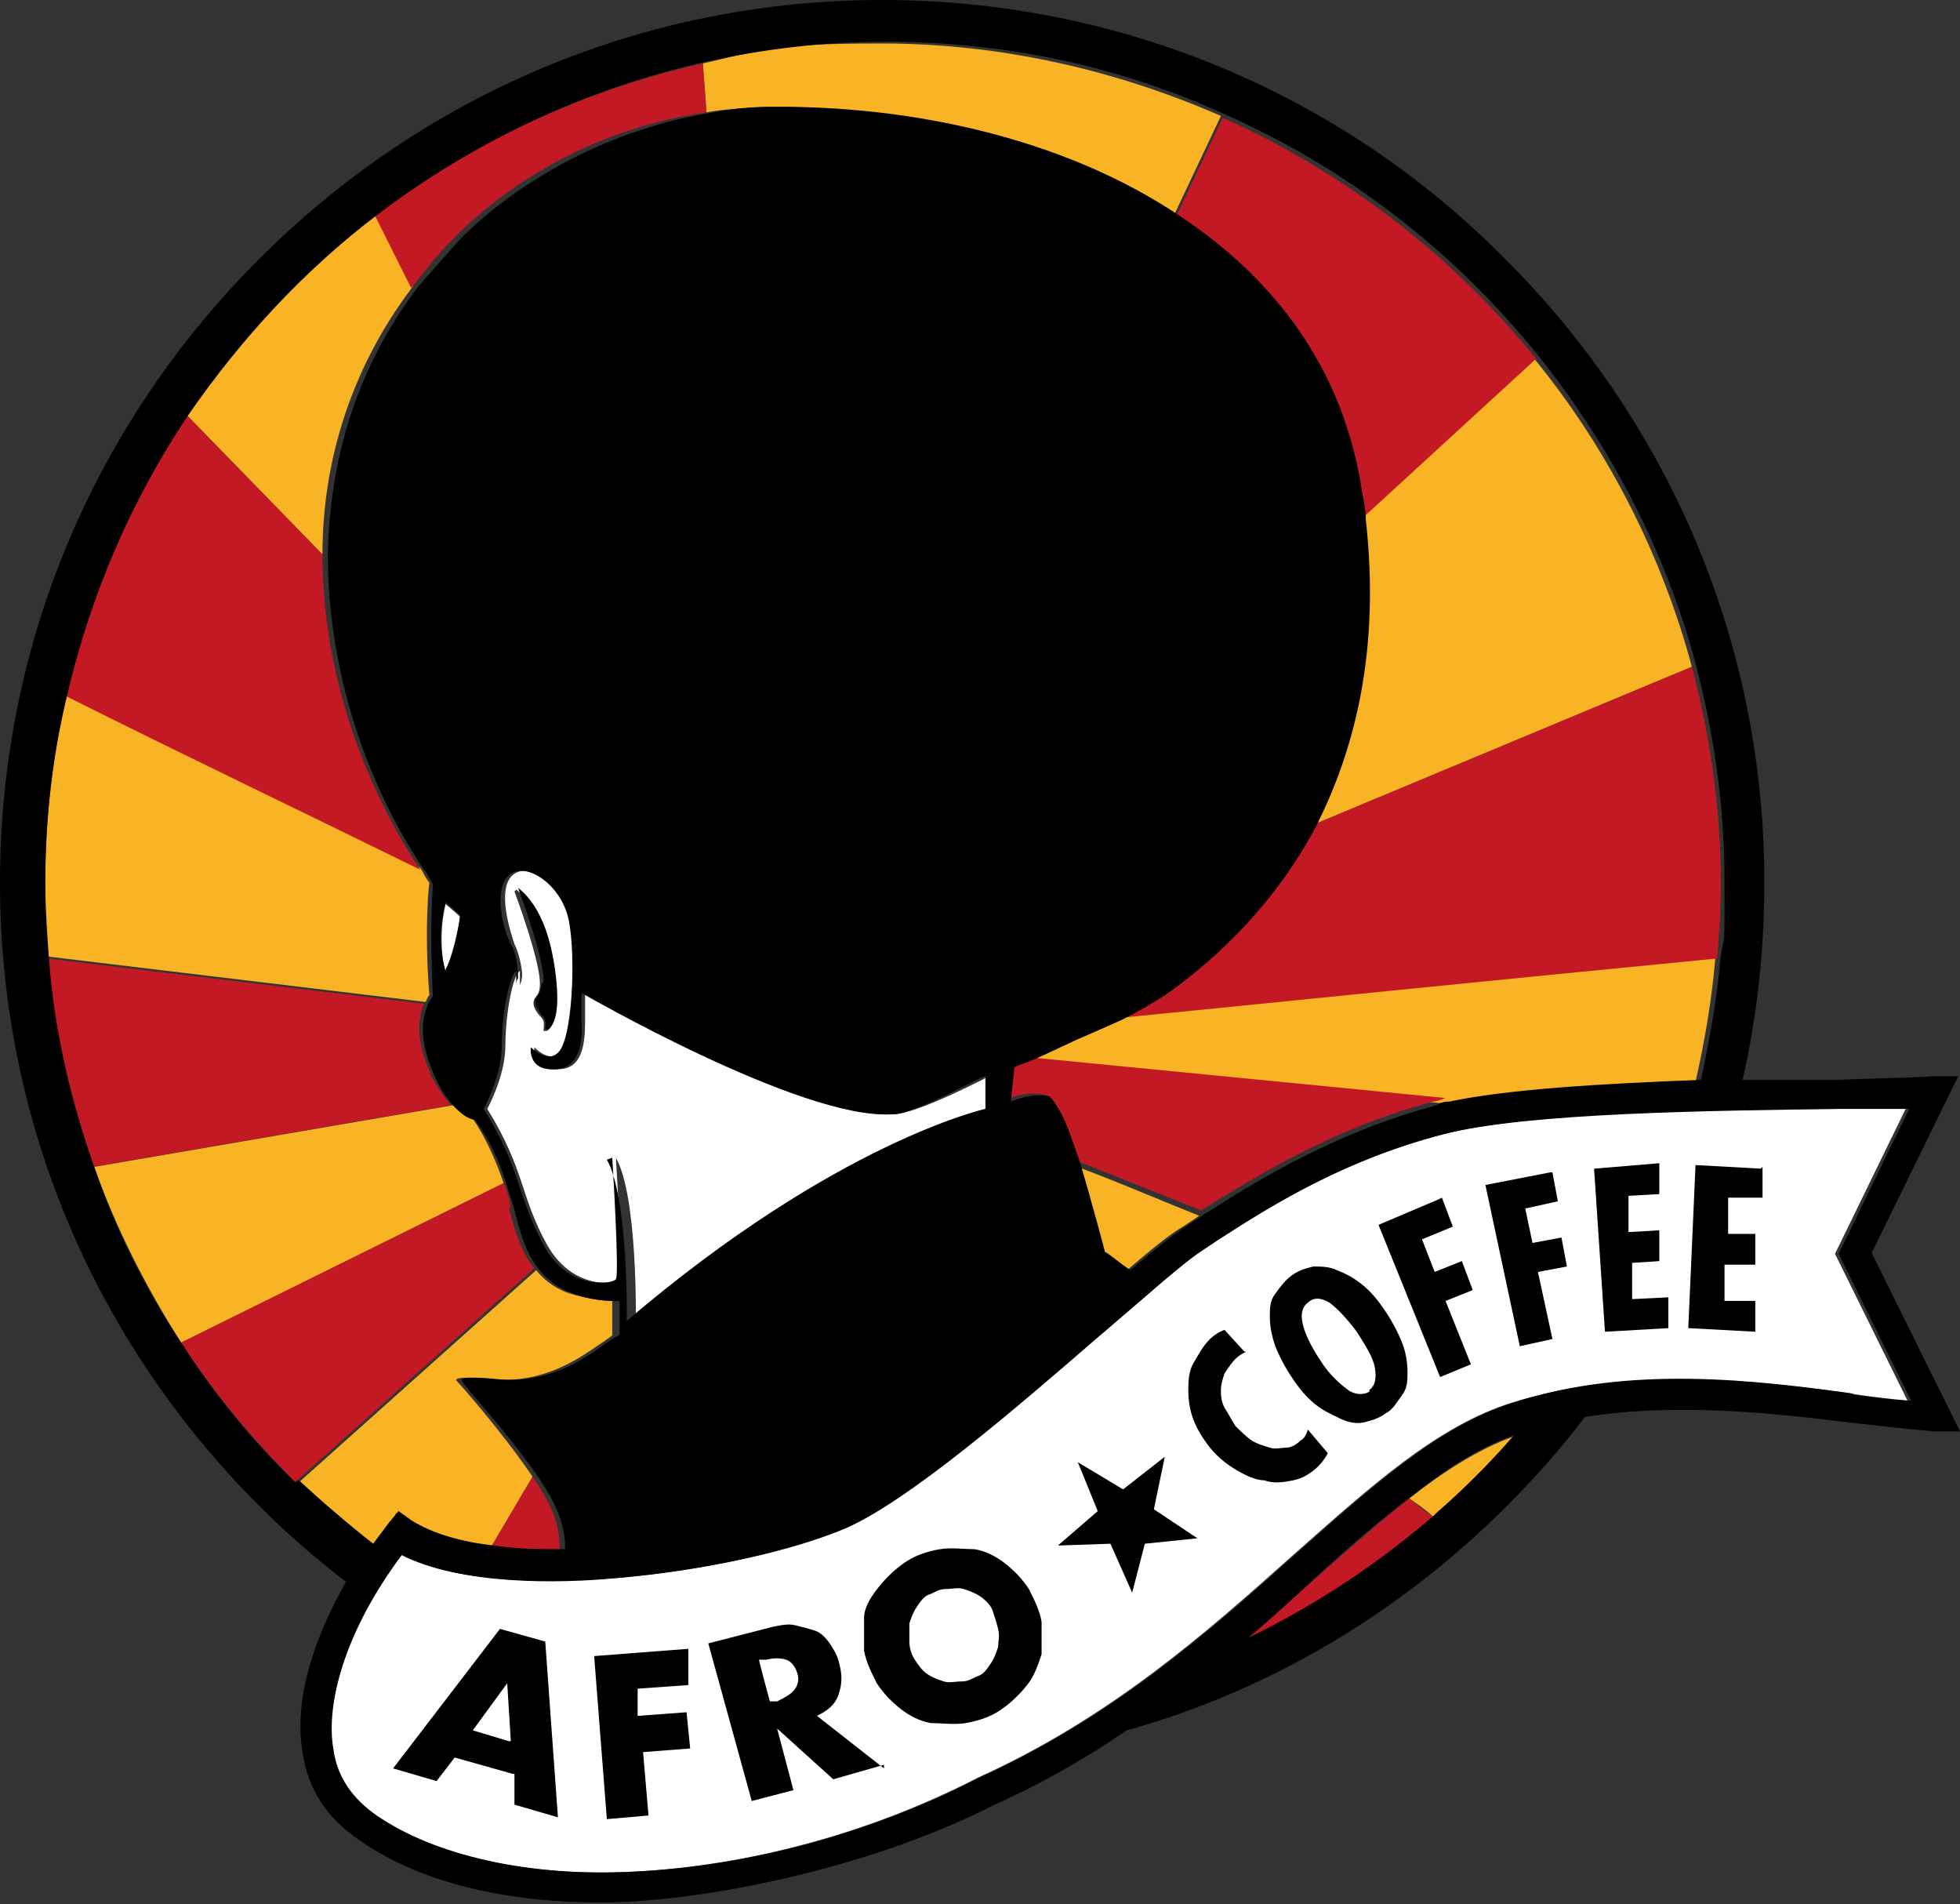 <?xml version="1.0" encoding="UTF-8"?>
<svg id="Ebene_1" xmlns="http://www.w3.org/2000/svg" width="108.2" height="105.1" version="1.1" viewBox="0 0 108.2 105.1">
  <rect x="0" y="0" width="108.2" height="105.1" fill="#333333" stroke="none"/>
  <!-- Generator: Adobe Illustrator 29.8.1, SVG Export Plug-In . SVG Version: 2.1.1 Build 2)  -->
  <defs>
    <style>
      .st0 {
        fill: #f9b425;
      }

      .st1 {
        fill: #fff;
      }

      .st2 {
        fill: #c31924;
      }
    </style>
  </defs>
  <g id="Logo_x5F_4C">
    <g>
      <path class="st0" d="M26,61.6s-.4,0-1-.6l-19.8,3.4c1.2,3.4,2.9,6.7,4.8,9.7l17.8-8.8c-.8-2.4-1.8-3.7-1.8-3.7Z"/>
      <path class="st0" d="M42.2,5.9c7.7-.1,16.2,1.8,22.6,6l2.6-5.5c-5.7-2.5-12.1-4-18.7-4s-6.7.4-9.9,1.1l.2,2.7c1-.2,2.1-.2,3.1-.3Z"/>
      <path class="st0" d="M72.3,45.6l21.1-8.8c-1.7-6.3-4.7-12.1-8.7-17l-9.7,8.9c.8,7.1-.5,12.7-2.8,17Z"/>
      <path class="st0" d="M23.7,54.9c-.3-3.8,0-6.2,0-6.2-.2-.2-.3-.5-.5-.8-5.9-2.8-12.5-6.1-19.5-9.6-.8,3.3-1.2,6.8-1.2,10.3s0,2.8.2,4.2l20.8,2.5c.1-.3.3-.5.3-.5Z"/>
      <path class="st0" d="M21.8,83.5l.7.5c1.1.7,2.7,1.2,4.6,1.4l2.3-3.9c-1.7-2.5-4-5.1-4.2-5.3-.2-.3,1.8-.1,1.8-.1,2.4.3,4.3-.7,5.5-1.5s1.3-.9,1.3-.9v-1.9c.1,0-1.2,0-2.6-.5-.7-.3-1.2-.7-1.6-1.2l-13.2,11.8c1.3,1.3,2.6,2.4,4.1,3.6.3-.4.6-.8.9-1.2l.5-.6Z"/>
      <path class="st0" d="M22.8,15.8l-2-4c-4.1,3.1-7.6,6.8-10.5,11.1l7.5,7.7c0-5,1.5-10.2,5-14.8Z"/>
      <path class="st0" d="M79.2,83.6c1.5-1.3,3-2.8,4.3-4.3-1.9.7-3.8,1.9-5.7,3.4.4.3.9.6,1.3,1Z"/>
      <path class="st0" d="M60.7,69.2c.2,0,.9.5,1.4,1,1.4-1.2,2.5-2.1,3.2-2.5.3-.2.6-.4.9-.6,0,0,0,0,0,0-2.5-1-4.8-2-7-2.8.7,2.3,1.4,5,1.4,5Z"/>
      <path class="st0" d="M59.1,57.3c-1.3.6-2.3,1-2.9,1.3l23.5,2.3c3.3-.7,8.6-1,13.9-1.2.5-2.2.9-4.5,1.1-6.9-12.4,1.3-24.1,2.4-33.2,3.3-.9.4-1.7.8-2.5,1.1Z"/>
      <path class="st2" d="M23.8,59.3c-.9-1.9-.7-3.2-.4-3.9l-20.8-2.5c.4,4,1.2,7.9,2.5,11.5l19.8-3.4c-.3-.3-.7-.9-1.2-1.8Z"/>
      <path class="st2" d="M64.2,54.7c-.9.6-1.8,1.1-2.6,1.5,9.1-.9,20.8-2.1,33.2-3.3.1-1.4.2-2.7.2-4.1,0-4.1-.6-8.2-1.6-12l-21.1,8.8c-2.2,4.1-5.2,7.1-8.1,9.1Z"/>
      <path class="st2" d="M74.9,27.2c0,.5.1,1,.2,1.5l9.7-8.9c-4.6-5.7-10.6-10.3-17.3-13.3l-2.6,5.5c5.2,3.5,9.1,8.5,10.1,15.2Z"/>
      <path class="st2" d="M17.8,30.6l-7.5-7.7c-3.1,4.6-5.4,9.9-6.7,15.5,7,3.5,13.7,6.7,19.6,9.6-3.2-4.8-5.4-11-5.4-17.4Z"/>
      <path class="st2" d="M25,13.2c3.3-3.4,8.3-6.2,14-7l-.2-2.7c-6.7,1.5-12.8,4.4-18.1,8.4l2,4c.7-.9,1.4-1.8,2.3-2.7Z"/>
      <path class="st2" d="M55.7,58.8s0,0,0,0l-.2,1.9s1-.5,2.1-.3c.3,0,.4.4.6.8.3.5.7,1.6,1.1,2.8,2.2.9,4.5,1.8,7,2.8,3.1-1.9,7.2-4.5,12.8-6,.2,0,.4-.1.7-.2l-23.5-2.3c-.3.1-.5.2-.5.2Z"/>
      <path class="st2" d="M72.5,87.2c-1.2,1.1-2.4,2.2-3.7,3.3,3.7-1.8,7.2-4.1,10.3-6.8-.4-.3-.9-.6-1.3-1-1.7,1.3-3.4,2.9-5.3,4.5Z"/>
      <path class="st2" d="M28.2,66.6c-.1-.5-.2-.9-.4-1.3l-17.8,8.8c1.8,2.8,4,5.4,6.3,7.7l13.2-11.8c-.8-1-1.1-2.2-1.4-3.3Z"/>
      <path class="st2" d="M30.9,85.5c0-1.7-.7-2.8-1.5-4l-2.3,3.9c1.2.1,2.5.2,3.9.2Z"/>
      <path class="st1" d="M54.6,61.2v-1.8c0,0-3.8,2-5.2,2.1-5,.2-17.1-6.7-17.1-6.7,0,0,0,.7,0,1.6,0,1.3-.2,2.5-1.3,2.6-1.7.2-1.5-1.2-1.5-1.2,0,0,.8.9,1.5.3.8-.8,1.1-5.3.6-7.3-.4-2-2.4-3.3-3.3-2.5s-.1,3.2.1,3.8c.3.6.5,1.7.4,1.9,0,.2-.1.3-.1.4,0,0,0,0,0,0,0-.2,0-.8,0-.8-.4.2-.8,2.4-.8,4.1,0,1.7-1,3.5-1,3.5,2.1,3.4,1.8,4.8,3.3,7.5,1.4,2.5,3.8,2.2,4,1.9s-.2-6.7-.2-6.7c1.2,2.1,1.1,8.9,1.1,8.9,11.6-9.9,19.7-11.7,19.7-11.7ZM28.5,49.1c1.4,1.1,1.9,3.2,2.1,5,.2,1.8,0,2.5-.4,2.8,0,0-.2,0-.2,0,.1-.8-.1-.6-.4-1.1-.2-.3-.2-.6,0-.8.2-.2.2-.6.2-.6.1-1.2-1.4-5.2-1.4-5.2Z"/>
      <path class="st1" d="M24.6,53.6c.5-1.2.8-2.9.8-3-.2-.2-.8-.7-.8-.7-.5,2.1,0,3.8,0,3.8Z"/>
      <path class="st1" d="M55.7,58.9h0c0,0,0,0,0,0,0,0,0,0,0,0Z"/>
      <path class="st1" d="M105.3,61.2c-1.1,0-2.4,0-3.8,0-6.9,0-17.3.2-21.9,1.4-5.4,1.4-9.2,3.8-12.4,5.8-.3.2-.6.4-.9.6-1.1.7-3.3,2.6-5.9,4.9-4.5,3.9-10.1,8.8-13.7,10.4-3,1.3-8,2.4-12.8,2.8-3.1.2-8.5.4-11.8-1.3-3.3,4.4-4.2,8.4-3.8,10.7.2,1.6,1.1,2.8,2.4,3.7h0c3.2,2.2,8.3,3.4,14.2,3.1,6.3-.3,13.1-2.1,19.1-5.2h0c7.3-3.3,12.6-8,17.3-12.2,4.3-3.8,8-7.2,12.2-8.5,6.5-2,13.5-1.2,18.6-.5,1.2.2,2.2.3,3.2.4l-4-8.1,3.9-8Z"/>
      <g>
        <path d="M29.9,54.3s0,.4-.2.6c-.2.2-.2.6,0,.8.2.5.5.3.4,1.1,0,0,.2,0,.2,0,.3-.3.6-.9.4-2.8-.2-1.8-.7-3.9-2.1-5,0,0,1.5,4,1.4,5.2Z"/>
        <path d="M103.3,69.2l4.8-9.8h-1.4c-1.3.1-3.1.1-5.2.2-1.7,0-3.4,0-5.3,0,.8-3.5,1.2-7.2,1.2-10.9,0-13-5.1-25.2-14.3-34.4C74,5.1,61.7,0,48.7,0S23.5,5.1,14.3,14.3,0,35.7,0,48.7s5.1,25.2,14.3,34.4c1.5,1.5,3.1,2.9,4.8,4.2-1.7,3-2.9,6.4-2.4,9.4.3,2.1,1.4,3.7,3.2,4.9,3.3,2.3,8,3.4,13.3,3.4s14.7-1.8,21.7-5.4c2.7-1.2,5.1-2.6,7.3-4.1,7.9-2.2,15.1-6.5,21-12.4,1.6-1.6,3-3.2,4.3-4.9,5.1-.8,10.5-.2,14.5.3,1.9.2,3.5.4,4.8.5h1.4s-4.9-9.9-4.9-9.9ZM16.3,81.8c-2.4-2.3-4.5-4.9-6.3-7.7-2-3-3.6-6.2-4.8-9.7-1.3-3.7-2.2-7.5-2.5-11.5-.1-1.4-.2-2.8-.2-4.2,0-3.5.4-7,1.2-10.3,1.3-5.6,3.6-10.9,6.7-15.5,2.9-4.2,6.4-8,10.5-11.1,5.3-4,11.4-6.9,18.1-8.4,3.2-.7,6.5-1.1,9.9-1.1,6.7,0,13,1.4,18.7,4,6.8,3,12.7,7.6,17.3,13.3,4,5,7,10.7,8.7,17,1,3.8,1.6,7.8,1.6,12s0,2.8-.2,4.1c-.2,2.3-.6,4.6-1.1,6.9-5.3.2-10.6.5-13.9,1.2-.2,0-.4,0-.7.2-5.6,1.5-9.8,4.1-12.8,6,0,0,0,0,0,0-.3.2-.6.4-.9.6-.8.5-1.9,1.4-3.2,2.5-.6-.4-1.3-1-1.4-1,0,0-.7-2.7-1.4-5-.4-1.2-.8-2.3-1.1-2.8-.2-.3-.4-.7-.6-.8-1-.2-2.1.3-2.1.3l.2-1.9h0c0,0,0,0,0,0,0,0,.2-.1.5-.2.6-.2,1.6-.7,2.9-1.3.7-.3,1.6-.7,2.5-1.1.8-.4,1.7-.9,2.6-1.5,2.9-2.1,5.9-5,8.1-9.1,2.2-4.3,3.6-9.8,2.8-17,0-.5-.1-1-.2-1.5-1-6.8-4.8-11.8-10.1-15.3-6.4-4.3-14.9-6.1-22.6-6-1.1,0-2.1.1-3.1.3-5.7.9-10.7,3.7-14,7-.8.9-1.6,1.8-2.3,2.6-3.5,4.6-4.9,9.7-5,14.8,0,6.4,2.1,12.6,5.3,17.4.2.2.3.5.5.8,0,0-.2,2.5,0,6.2,0,0-.2.2-.3.5-.3.7-.5,1.9.4,3.9.4.9.8,1.4,1.2,1.8.6.6,1,.6,1,.6,0,0,1.1,1.3,1.8,3.7.1.4.3.8.4,1.3.3,1.1.6,2.4,1.4,3.3.4.5.9.9,1.6,1.2,1.4.6,2.8.5,2.8.5v1.9c-.1,0-.6.3-1.4.9-1.2.8-3,1.8-5.5,1.5,0,0-2-.2-1.8.1,0,.2,2.5,2.8,4.2,5.3.8,1.2,1.5,2.4,1.5,4-1.4,0-2.7,0-3.9-.2-1.9-.2-3.5-.7-4.6-1.4l-.7-.5-.5.6c-.3.4-.6.8-.9,1.2-1.4-1.1-2.8-2.3-4.1-3.5ZM33.8,63.9s.4,6.4.2,6.7c-.2.3-2.7.6-4-1.9-1.5-2.8-1.2-4.1-3.3-7.5,0,0,1-1.8,1-3.5,0-1.7.4-3.8.8-4.1,0,0,0,.5,0,.8,0,0,0,0,0,0,0-.1,0-.3.1-.4,0-.2,0-1.2-.4-1.9s-1-3-.1-3.8c.9-.8,2.9.5,3.3,2.5.4,2,.2,6.6-.6,7.3-.6.6-1.5-.3-1.5-.3,0,0-.2,1.4,1.5,1.2,1.1-.1,1.4-1.4,1.3-2.6,0-.9,0-1.6,0-1.6,0,0,12.1,7,17.1,6.7,1.4,0,5.1-2.2,5.2-2.1v1.8c0,0-8.2,1.8-19.8,11.7,0,0,.1-6.8-1.1-8.9ZM24.6,53.6s-.6-1.7,0-3.8c0,0,.7.6.8.7,0,0-.2,1.9-.8,3ZM79.2,83.6c-3.1,2.7-6.6,5-10.3,6.8,1.3-1.1,2.5-2.2,3.7-3.3,1.8-1.7,3.6-3.2,5.3-4.5,1.9-1.5,3.7-2.7,5.7-3.4-1.3,1.5-2.8,3-4.3,4.3ZM102.2,76.9c-5.1-.7-12.2-1.6-18.6.5-4.2,1.3-7.9,4.7-12.2,8.5-4.7,4.2-10,8.9-17.3,12.2h0c-6,3.1-12.8,4.9-19.1,5.2-5.8.3-11-.9-14.2-3.1h0c-1.3-.9-2.2-2.1-2.4-3.7-.4-2.3.5-6.3,3.8-10.7,3.2,1.7,8.7,1.6,11.8,1.3,4.8-.4,9.8-1.5,12.8-2.8,3.5-1.6,9.2-6.5,13.7-10.4,2.6-2.2,4.8-4.2,5.9-4.9.3-.2.6-.4.9-.6,3.1-2,7-4.4,12.4-5.8,4.6-1.2,15-1.3,21.9-1.4,1.4,0,2.7,0,3.8,0l-3.9,8,4,8.1c-.9,0-2-.2-3.1-.3Z"/>
      </g>
    </g>
  </g>
  <g id="Afro_x5F_Coffee">
    <g>
      <path d="M28.3,97.9l-3.2-.9-1,1.3-2.4-.7,5.9-7.7,2.5.7.7,9.7-2.4-.7v-1.7ZM28.2,96.1l-.2-3.2-1.9,2.6,2,.6Z"/>
      <path d="M38,93l-2.8.2v1.5c.1,0,2.7-.2,2.7-.2l.2,2-2.6.2.3,3.5-2.3.2-.7-9,5.2-.4v2Z"/>
      <path d="M48.8,97.4l-2.8.8-3.1-2.8.9,3.4-2.3.6-2.4-8.7,3.5-.9c.5-.1.9-.2,1.3-.1s.8.2,1.1.3.6.4.8.7c.2.3.4.6.5,1,.2.7.2,1.2,0,1.8s-.6.9-1.2,1.2l3.7,2.9ZM42.5,93.9h.4c.4-.2.8-.4,1-.7s.2-.6.1-.9-.3-.6-.6-.7c-.3-.1-.7-.1-1.1,0h-.4c0,.1.6,2.3.6,2.3Z"/>
      <path d="M48.4,92.9c-.3-.6-.6-1.2-.7-1.8,0-.6,0-1.2,0-1.8s.4-1.2.8-1.7.9-1,1.5-1.4c.6-.4,1.3-.6,1.9-.7s1.3,0,1.9,0c.6.1,1.2.4,1.7.8s.9.8,1.3,1.4c.3.6.6,1.2.7,1.8,0,.6,0,1.2,0,1.8-.2.6-.4,1.2-.8,1.7s-.9,1-1.5,1.4c-.6.4-1.3.6-1.9.7s-1.3,0-1.9,0c-.6-.1-1.2-.4-1.7-.8-.5-.4-.9-.8-1.3-1.4ZM50.5,91.6c.2.3.4.6.7.8s.6.3.9.4.6,0,1,0,.6-.2.9-.3.5-.4.7-.7.3-.6.4-.9c0-.3.1-.6,0-1s-.2-.7-.3-1-.4-.6-.7-.8c-.3-.2-.6-.3-.9-.4s-.6,0-1,0-.6.2-.9.3-.5.4-.7.7-.3.6-.4.9c0,.3,0,.6,0,1,0,.3.1.7.3,1Z"/>
      <path d="M68.8,74.6c-.2.1-.4.2-.6.4-.2.2-.4.5-.6.8-.1.3-.2.6-.2.9s0,.6.2,1c.2.3.4.7.6,1,.3.3.6.6.9.8.3.2.7.3,1,.4s.6,0,.9,0c.3,0,.6-.2.8-.4.2-.1.3-.3.4-.6l1.1,1.3c-.1.2-.3.5-.5.7-.4.4-.9.7-1.4.8s-1.1.2-1.6,0c-.5,0-1.1-.3-1.6-.6s-1-.7-1.4-1.2c-.4-.5-.7-1-.9-1.5s-.3-1.1-.3-1.6,0-1.1.3-1.6.5-.9.9-1.3c.2-.2.5-.4.8-.5l1.1,1.2Z"/>
      <path d="M76.5,72.4c.4.6.7,1.2.9,1.7s.3,1.1.3,1.6c0,.5,0,.9-.3,1.3s-.5.8-.9,1c-.4.3-.8.4-1.2.5s-.9,0-1.3-.2-.9-.4-1.4-.8c-.5-.4-.9-.9-1.3-1.5-.4-.6-.7-1.2-.9-1.7-.2-.6-.3-1.1-.3-1.6s0-.9.3-1.3.5-.7.9-1c.4-.3.8-.4,1.2-.5.4,0,.9,0,1.3.2.5.2.9.4,1.4.8s.9.9,1.3,1.5ZM75.6,76.7c.3-.2.4-.6.3-1.2-.1-.6-.5-1.2-1-2-.6-.8-1.1-1.3-1.5-1.6-.5-.3-.9-.3-1.2,0-.3.2-.4.6-.3,1.1s.4,1.2,1,2.1c.5.8,1.1,1.3,1.5,1.6s.9.3,1.2.1Z"/>
      <path d="M79.6,66.1l.6,1.6-1.7.7.7,1.8,1.5-.6.6,1.6-1.5.6,1.4,3.5-1.7.7-3.4-8.4,3.3-1.4Z"/>
      <path d="M85.7,64.7l.3,1.6-1.8.4.4,1.9,1.6-.3.3,1.6-1.6.3.8,3.7-1.8.4-1.9-8.9,3.6-.7Z"/>
      <path d="M91.6,64.2v1.7c.1,0-1.7.1-1.7.1v2c.1,0,1.7-.1,1.7-.1v1.7c.1,0-1.5.1-1.5.1v2c.1,0,2-.1,2-.1v1.7c.1,0-3.5.2-3.5.2l-.6-9,3.6-.3Z"/>
      <path d="M97.3,64.4v1.7c0,0-1.9,0-1.9,0v2c0,0,1.5,0,1.5,0v1.7c0,0-1.7,0-1.7,0v2c0,0,1.7,0,1.7,0v1.7c0,0-3.7-.2-3.7-.2l.4-9,3.6.2Z"/>
    </g>
    <polygon points="59.5 80.7 60.6 83.4 58.4 85.3 61.3 85.2 62.5 87.9 63.2 85.2 66.1 84.9 63.7 83.3 64.3 80.4 62 82.2 59.5 80.7"/>
  </g>
</svg>
